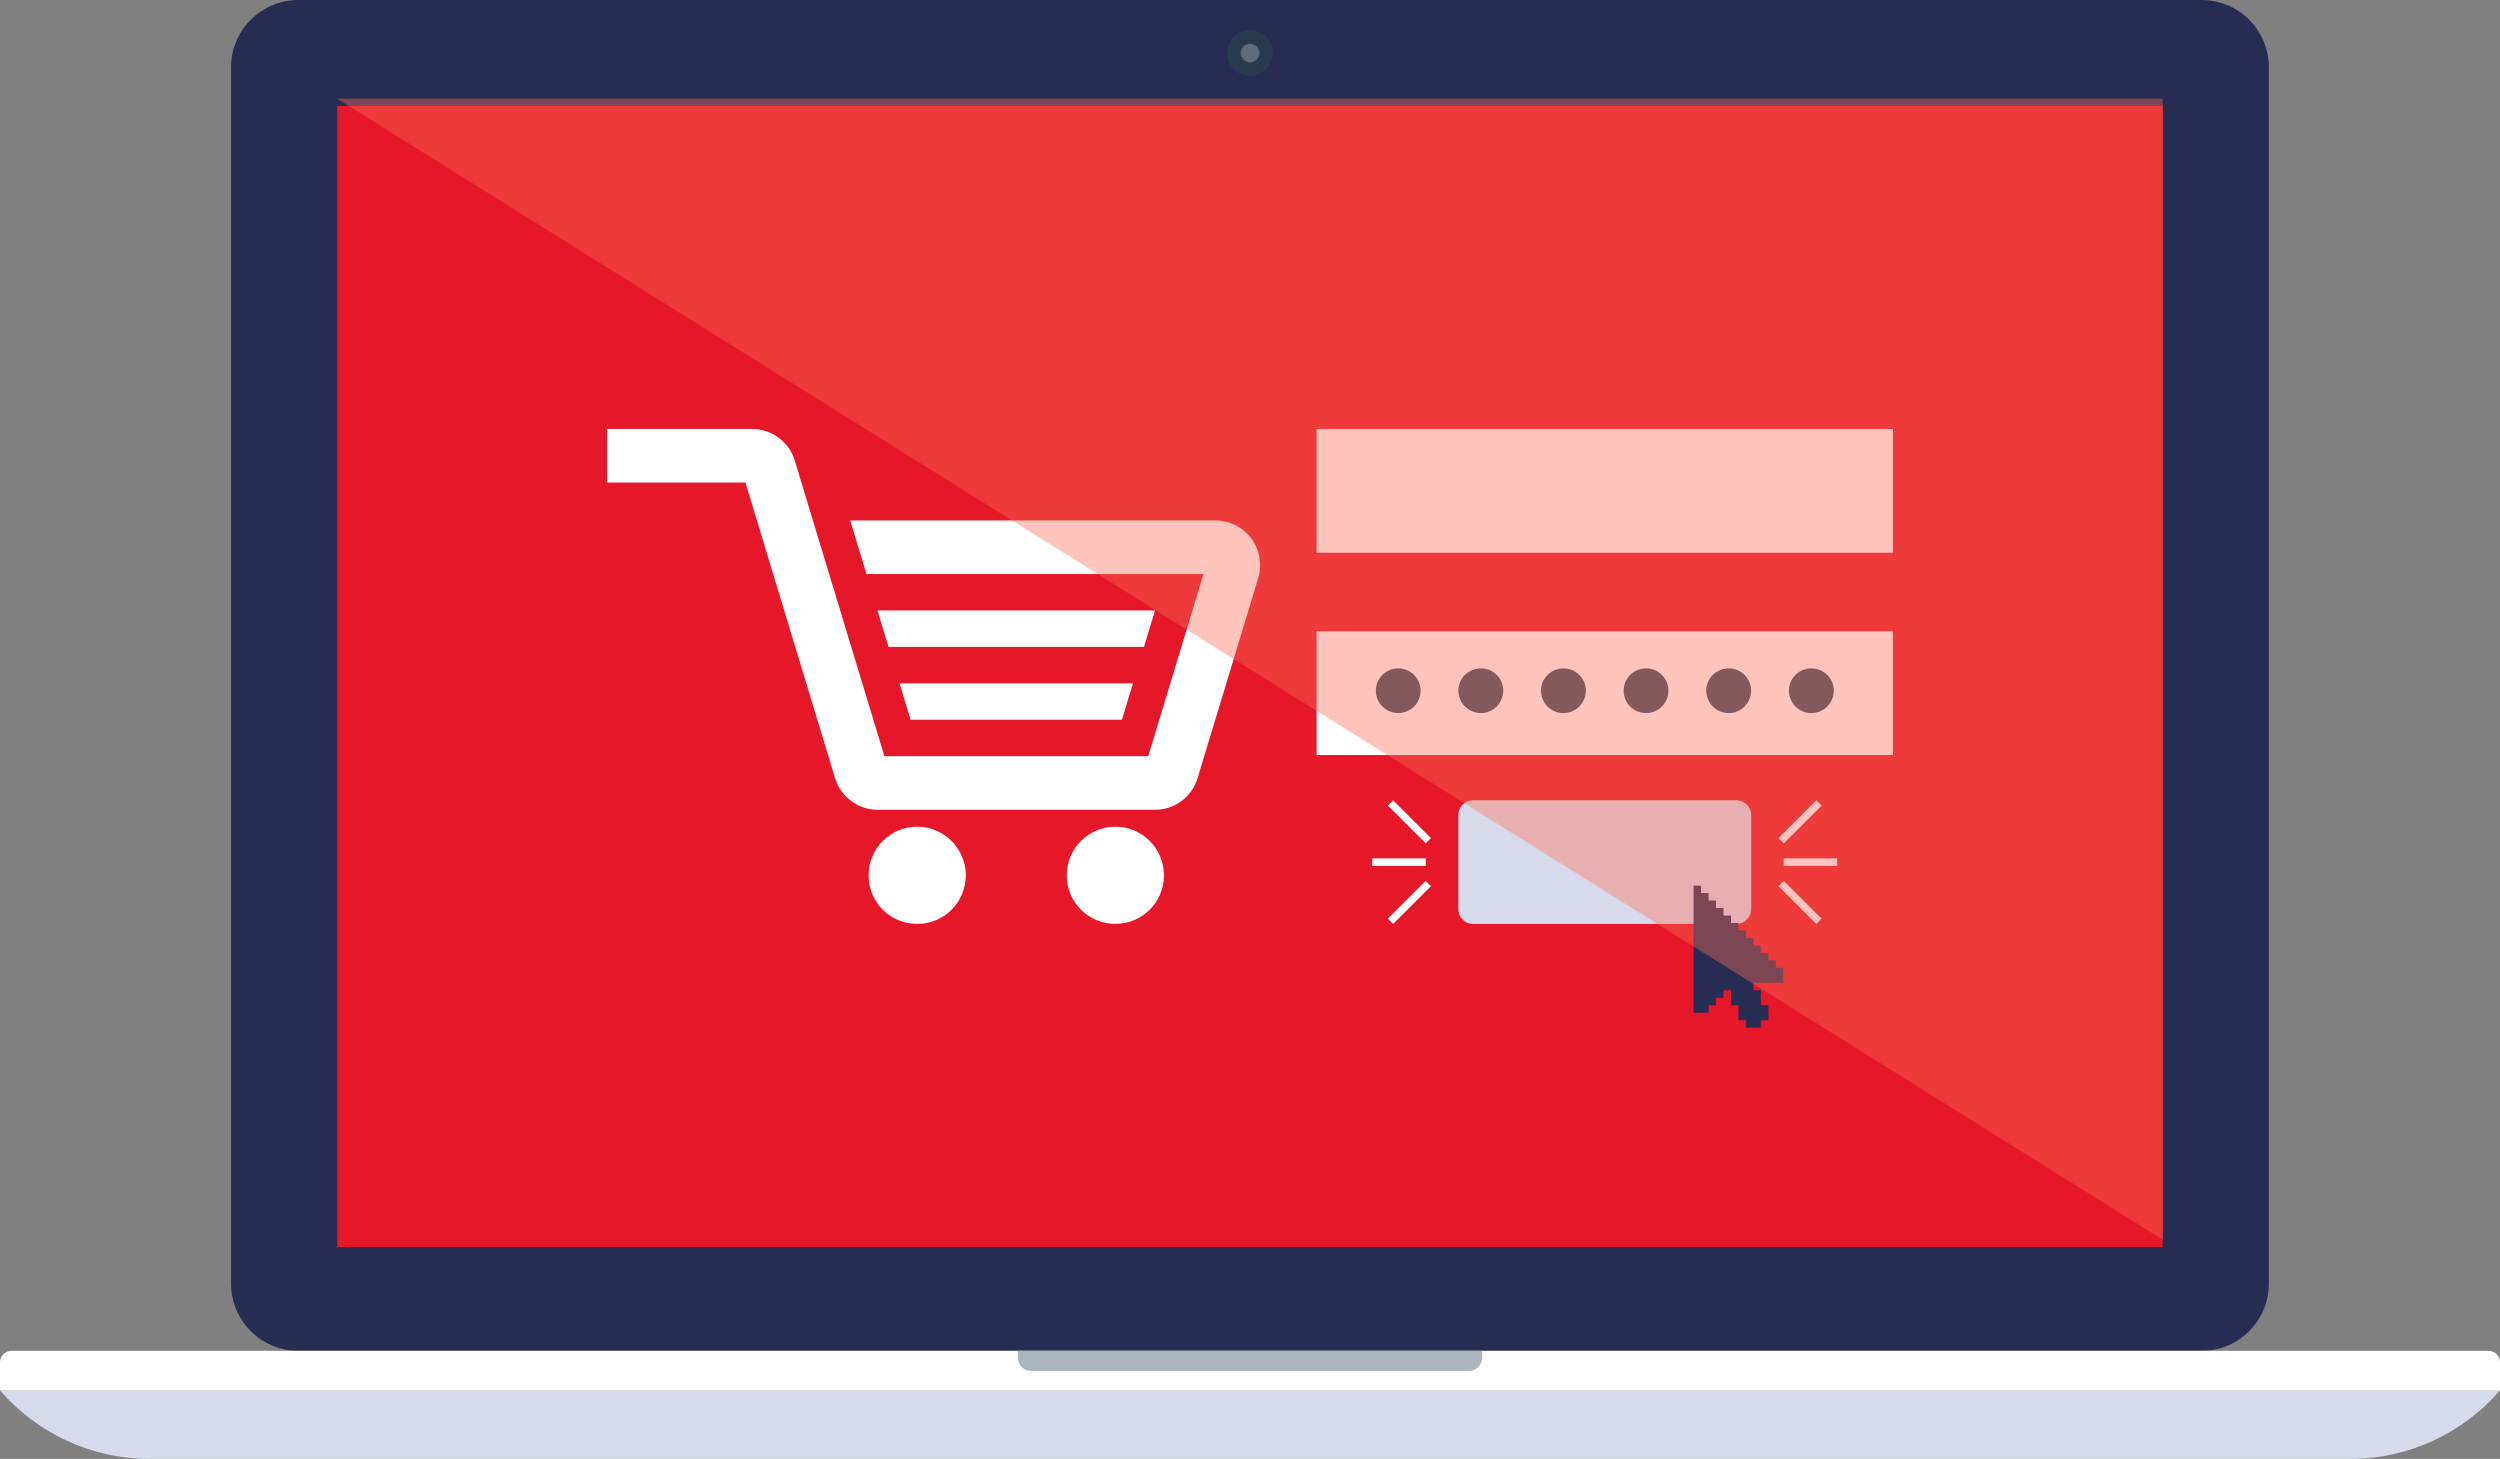 <?xml version="1.0" encoding="UTF-8"?><svg xmlns="http://www.w3.org/2000/svg" viewBox="0 0 706.79 412.47"><rect x="0" y="0" width="706.79" height="412.47" fill="#808080" stroke="none"/><defs><style>.cls-1{fill:#fff;}.cls-2{fill:#e51729;}.cls-3{isolation:isolate;}.cls-4{fill:#5d6d7e;}.cls-5{fill:#aab5bd;}.cls-6{fill:#272c52;}.cls-7{fill:#34495e;}.cls-8{fill:#ff7059;mix-blend-mode:screen;opacity:.4;}.cls-9{fill:#d7daeb;}.cls-10{fill:#283a4d;}</style></defs><g class="cls-3"><g id="Layer_2"><g id="Layer_1-2"><g><path class="cls-6" d="M641.44,362.85c0,4.87-1.86,9.78-5.57,13.46-3.73,3.78-8.6,5.59-13.49,5.59H84.39c-4.87,0-9.75-1.81-13.49-5.59-3.7-3.68-5.58-8.59-5.58-13.46V19.05c0-4.9,1.87-9.76,5.58-13.49,3.74-3.68,8.62-5.56,13.49-5.56H622.38c4.89,0,9.76,1.87,13.49,5.56,3.7,3.73,5.57,8.59,5.57,13.49V362.85Z"/><path class="cls-10" d="M359.87,14.96c0,3.58-2.9,6.49-6.47,6.49s-6.47-2.91-6.47-6.49,2.88-6.46,6.47-6.46,6.47,2.87,6.47,6.46Z"/><path class="cls-4" d="M356.04,14.97c0,1.48-1.18,2.67-2.64,2.67s-2.64-1.19-2.64-2.67,1.17-2.61,2.64-2.61,2.64,1.16,2.64,2.61Z"/><path class="cls-9" d="M706.79,393.09c-10.27,11.85-25.46,19.38-42.4,19.38H42.38c-16.93,0-32.11-7.53-42.38-19.38H706.79Z"/><path class="cls-1" d="M706.78,393.13H0v-8c0-.82,.32-1.65,.96-2.29,.6-.61,1.43-.94,2.24-.94H703.57c.83,0,1.65,.33,2.28,.94,.62,.63,.94,1.46,.94,2.29v8Z"/><path class="cls-5" d="M419.04,383.82c0,.95-.37,1.93-1.13,2.68-.72,.71-1.69,1.09-2.67,1.09h-123.7c-.97,0-1.94-.37-2.66-1.09-.75-.75-1.13-1.73-1.13-2.68v-1.91h131.29v1.91Z"/><g><rect class="cls-2" x="95.31" y="29.95" width="516.13" height="322.59"/><g><path class="cls-1" d="M326.49,228.94h-78.34c-2.72,0-5.34-.87-7.51-2.49-2.21-1.64-3.78-3.87-4.57-6.48l-25.32-83.55h-39.12v-15.15h40.99c2.73,0,5.32,.87,7.52,2.5,2.2,1.63,3.79,3.87,4.56,6.47l25.33,83.54h74.6l15.61-51.49h-95.28l-4.59-15.15h103.27c3.97,0,7.76,1.9,10.13,5.1,2.38,3.2,3.1,7.38,1.95,11.19l-17.14,56.54c-.8,2.62-2.36,4.85-4.54,6.48-2.2,1.62-4.81,2.49-7.54,2.49Zm.06-56.35h-78.49l3.14,10.3h72.22l3.13-10.3Zm-6.24,20.59l-3.12,10.3h-59.76l-3.12-10.3h65.99Zm-61.01,40.54c-7.6,0-13.74,6.14-13.74,13.76s6.14,13.73,13.74,13.73,13.75-6.16,13.75-13.73-6.16-13.76-13.75-13.76Zm56.02,0c-7.59,0-13.73,6.14-13.73,13.76s6.14,13.72,13.73,13.72,13.75-6.15,13.75-13.72-6.15-13.76-13.75-13.76Z"/><g><g><rect class="cls-1" x="372.22" y="121.28" width="162.93" height="34.99"/><rect class="cls-1" x="372.22" y="178.46" width="162.93" height="35"/><g><path class="cls-7" d="M401.62,195.27c0,3.5-2.83,6.33-6.32,6.33s-6.33-2.83-6.33-6.33,2.82-6.31,6.33-6.31,6.32,2.82,6.32,6.31Z"/><path class="cls-7" d="M424.99,195.27c0,3.5-2.84,6.33-6.32,6.33s-6.36-2.83-6.36-6.33,2.83-6.31,6.36-6.31,6.32,2.82,6.32,6.31Z"/><path class="cls-7" d="M448.35,195.27c0,3.5-2.87,6.33-6.35,6.33s-6.33-2.83-6.33-6.33,2.83-6.31,6.33-6.31,6.35,2.82,6.35,6.31Z"/><path class="cls-7" d="M471.69,195.27c0,3.5-2.81,6.33-6.32,6.33s-6.34-2.83-6.34-6.33,2.83-6.31,6.34-6.31,6.32,2.82,6.32,6.31Z"/><path class="cls-7" d="M495.07,195.27c0,3.5-2.83,6.33-6.34,6.33s-6.34-2.83-6.34-6.33,2.87-6.31,6.34-6.31,6.34,2.82,6.34,6.31Z"/><path class="cls-7" d="M518.45,195.27c0,3.5-2.86,6.33-6.35,6.33s-6.34-2.83-6.34-6.33,2.83-6.31,6.34-6.31,6.35,2.82,6.35,6.31Z"/></g></g><g><g><rect class="cls-1" x="387.95" y="242.68" width="15.13" height="2.13"/><polygon class="cls-1" points="403.08 238.44 392.37 227.76 393.86 226.27 404.56 236.95 403.08 238.44"/><polygon class="cls-1" points="403.08 249.03 392.37 259.72 393.86 261.22 404.56 250.53 403.08 249.03"/></g><g><rect class="cls-1" x="504.29" y="242.68" width="15.12" height="2.13"/><polygon class="cls-1" points="504.29 238.44 514.99 227.76 513.49 226.27 502.8 236.95 504.29 238.44"/><polygon class="cls-1" points="504.29 249.03 514.99 259.72 513.49 261.22 502.8 250.53 504.29 249.03"/></g></g><path class="cls-9" d="M495.08,257.03c0,2.29-1.85,4.18-4.15,4.18h-74.49c-2.29,0-4.15-1.88-4.15-4.18v-26.63c0-2.28,1.86-4.15,4.15-4.15h74.49c2.3,0,4.15,1.87,4.15,4.15v26.63Z"/></g><polygon class="cls-6" points="504.16 277.85 504.16 273.62 502.07 273.62 502.07 271.51 499.96 271.51 499.96 269.4 497.81 269.4 497.81 267.28 495.72 267.28 495.72 265.19 493.6 265.19 493.6 263.04 491.48 263.04 491.48 260.94 489.39 260.94 489.39 258.83 487.26 258.83 487.26 256.72 485.14 256.72 485.14 254.6 483.04 254.6 483.04 252.48 480.92 252.48 480.92 250.39 478.79 250.39 478.79 286.32 483.04 286.32 483.04 284.19 485.14 284.19 485.14 282.08 487.26 282.08 487.26 279.96 489.39 279.96 489.39 284.19 491.48 284.19 491.48 288.42 493.6 288.42 493.6 290.54 497.81 290.54 497.81 288.42 499.96 288.42 499.96 284.19 497.81 284.19 497.81 279.96 495.72 279.96 495.72 277.85 504.16 277.85"/></g></g><polygon class="cls-8" points="611.44 350.49 95.31 27.9 611.44 27.9 611.44 350.49"/></g></g></g></g></svg>